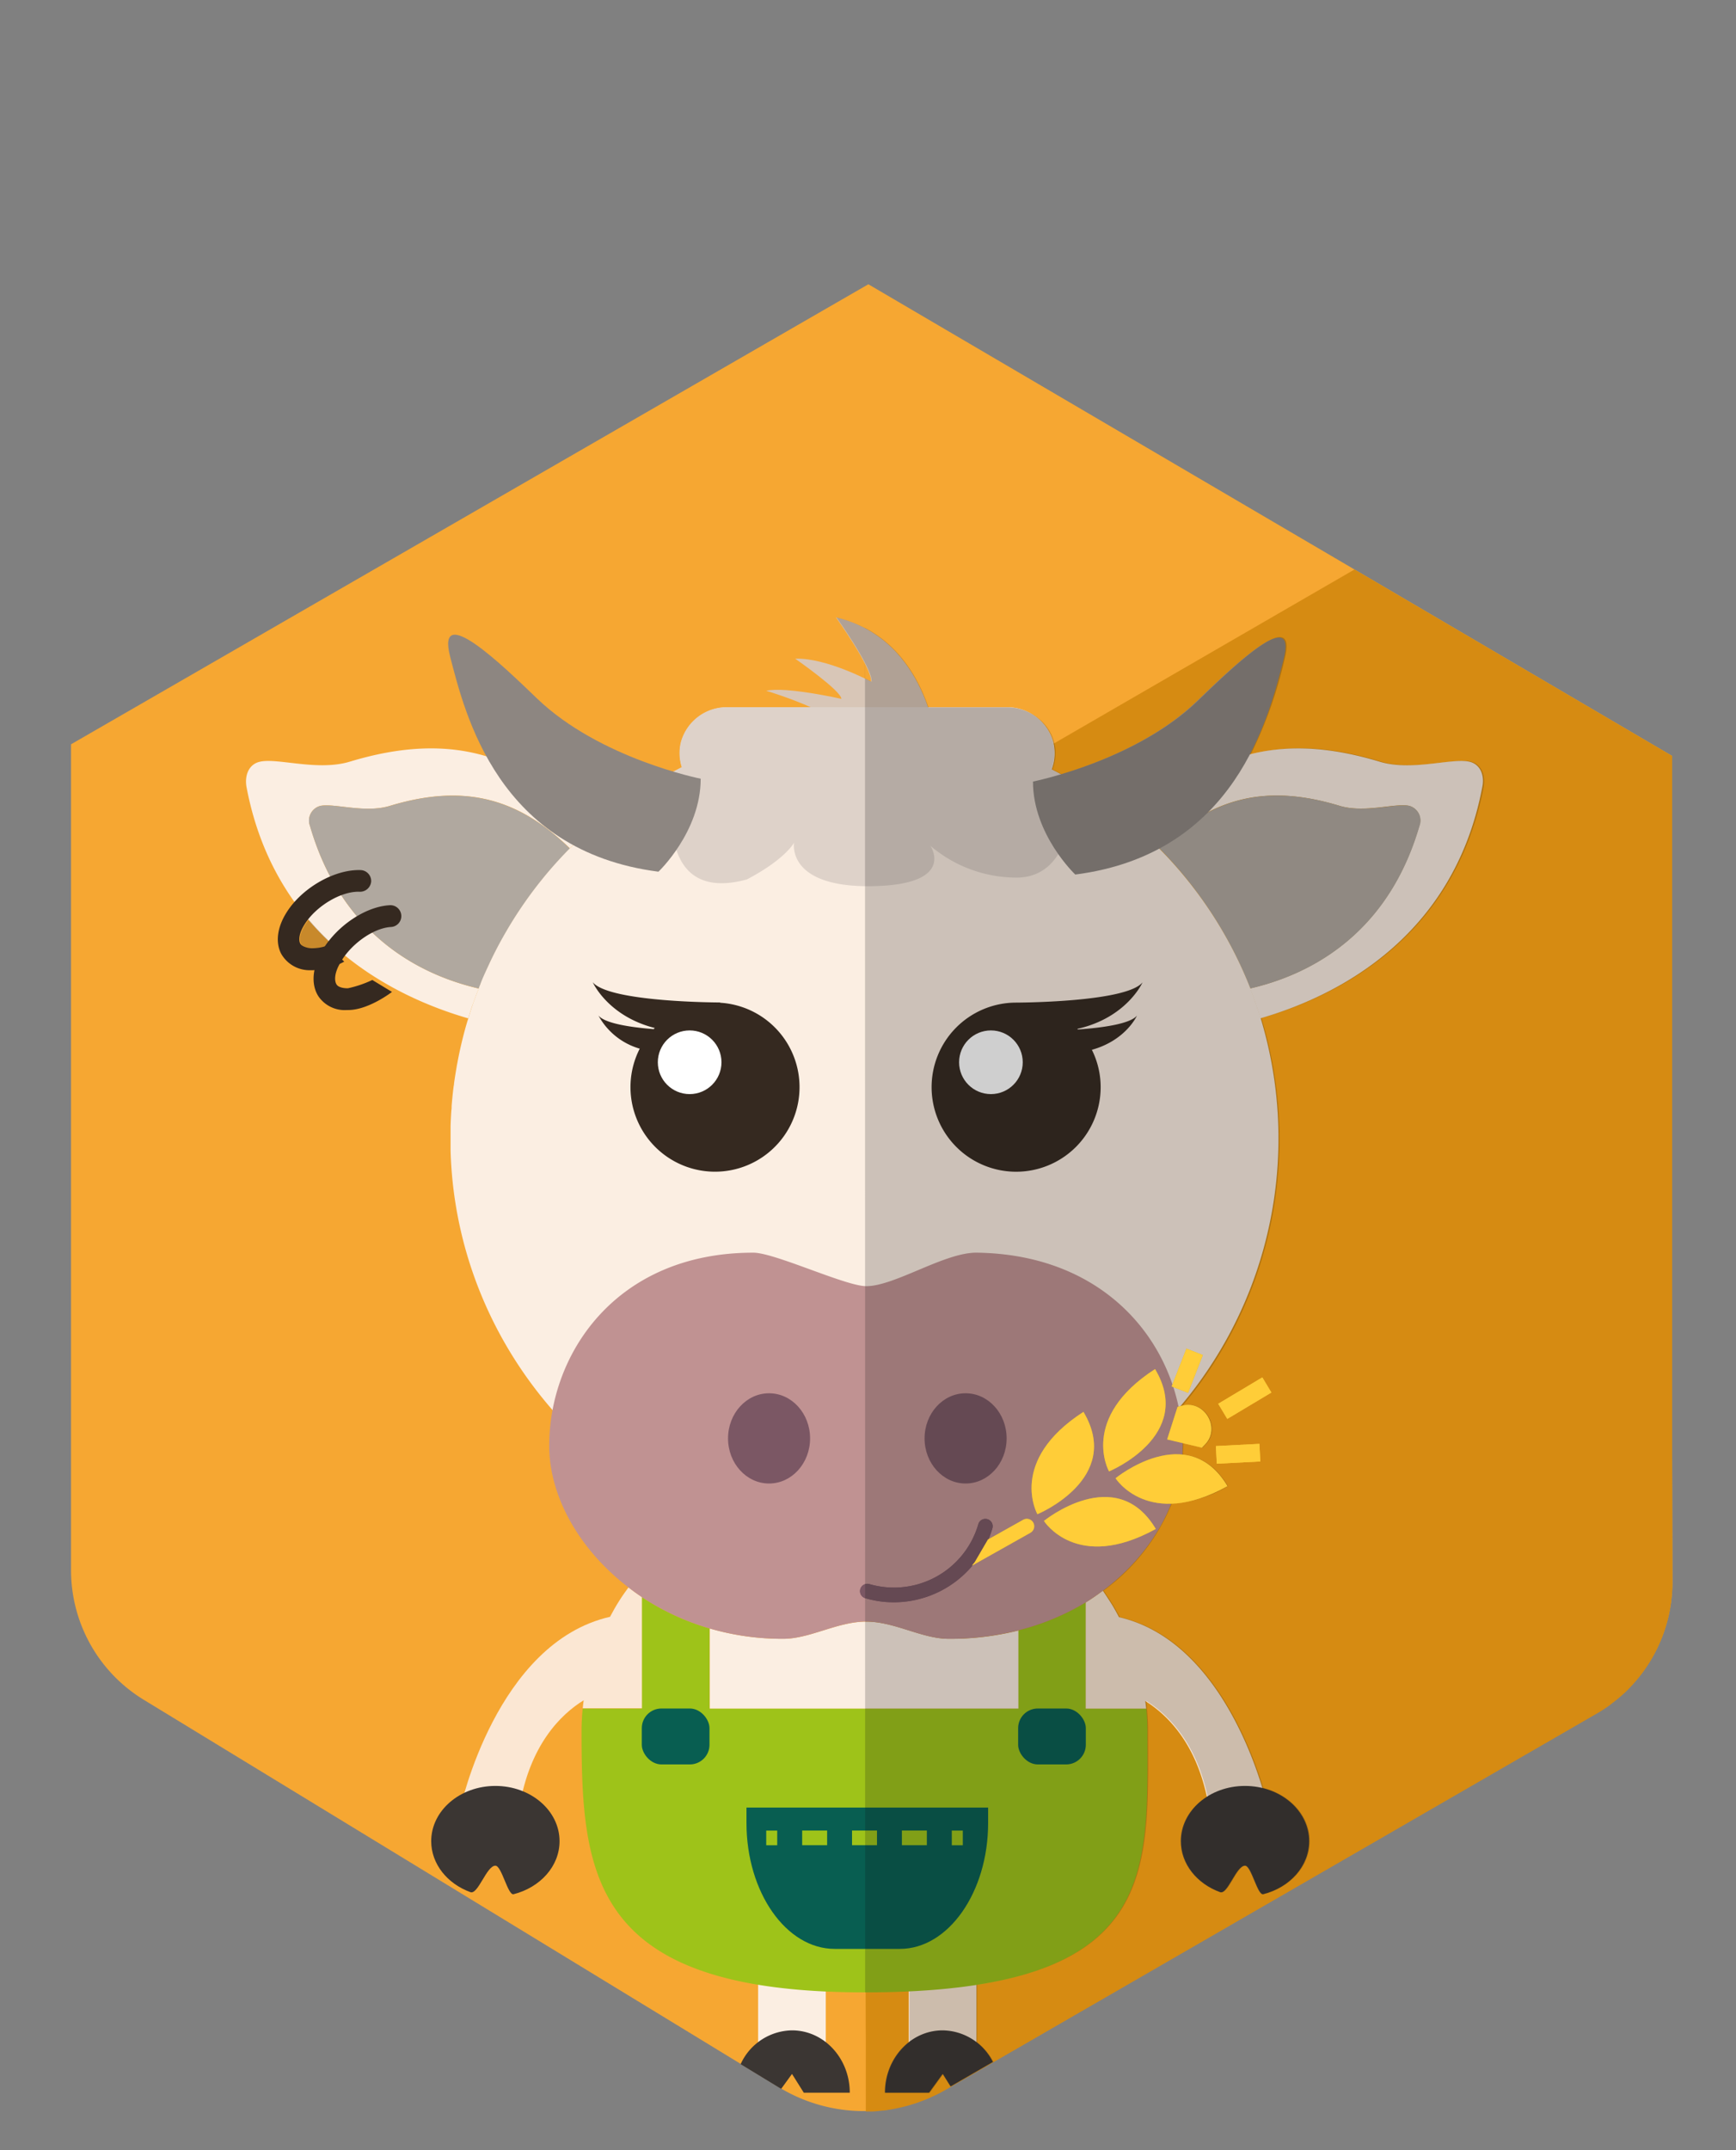 <svg xmlns="http://www.w3.org/2000/svg" viewBox="0 0 336 416"><rect x="0" y="0" width="336" height="416" fill="#808080" stroke="none"/><defs><style>.cls-1{fill:#f6a732;}.cls-2{fill:#d68b12;}.cls-3{fill:#fbeee2;}.cls-4{fill:#fbe7d3;}.cls-5{fill:#b0a89f;}.cls-6{fill:none;}.cls-7{fill:#9ec319;}.cls-8{fill:#c09292;}.cls-9{fill:#7b5764;}.cls-10{fill:#d8c6b7;}.cls-11{fill:#ded2c9;}.cls-12{fill:#8d8681;}.cls-13{fill:#085e51;}.cls-14{fill:#3b3633;}.cls-15{fill:#352920;}.cls-16{fill:#fff;}.cls-17{fill:#ffcd38;}.cls-18{fill:#111;opacity:0.2;}</style></defs><title>imgList_margotte</title><g id="vache"><path class="cls-1" d="M323.64,281.88l0-12.15h0V146.26l-61.48-36.08L168.07,55,13.75,144v123h0v36.8a29.36,29.36,0,0,0,14.07,25.06l123,75a31.51,31.51,0,0,0,32.07.38l126.16-72.87A29.25,29.25,0,0,0,323.69,306Z"/><path class="cls-2" d="M323.64,281.88l0-12.15V146.26l-61.48-36.08h0L168,164.66s-.64,178.08-.43,229.85l0,14h.4l.75,0h0c.45,0,.89-.05,1.33-.09h0l.72-.08c.45,0,.91-.1,1.36-.17h0l.86-.15h0c.59-.11,1.17-.24,1.75-.38l.32-.08h0c.42-.1.83-.22,1.25-.35l.79-.24h0c.41-.13.81-.28,1.22-.44h0l.77-.29h0c.47-.19.93-.4,1.38-.61l.58-.26h0c.64-.31,1.28-.65,1.9-1l126.16-72.87c.52-.29,1-.61,1.5-.93l.43-.29c.36-.25.71-.5,1-.76.14-.1.28-.2.41-.31.46-.36.91-.72,1.34-1.1s1-.87,1.4-1.32a29.26,29.26,0,0,0,7.51-13.06,28.63,28.63,0,0,0,.94-5.7c.05-.65.07-1.31.06-2Z"/><rect class="cls-3" x="146.73" y="377.11" width="13.1" height="19.98"/><rect class="cls-4" x="175.89" y="377.11" width="13.1" height="19.98"/><path class="cls-4" d="M119.86,309.71l0,0Z"/><polygon class="cls-4" points="210.17 303.45 210.17 303.45 210.17 303.45 210.17 303.45"/><path class="cls-3" d="M144.09,289.14l.06,0Z"/><polygon class="cls-3" points="197.06 292.48 197.06 292.48 197.06 292.48 197.06 292.48"/><path class="cls-3" d="M91.53,194.26c.35-1,.74-2,1.13-3C82,188.77,66.25,181.45,60,159.78a2.93,2.93,0,0,1,2-3.87c2.7-.55,8.64,1.48,13.45,0,14.64-4.44,25-1.33,34.84,8.22q2.13-2.15,4.42-4.14c-13.27-13.91-27.07-18.66-47-12.63-6.2,1.88-13.87-.74-17.34,0-2.26.46-3.08,2.74-2.64,5,5.61,29.41,28.63,40.54,42.9,44.67.25-.81.49-1.62.76-2.41Z"/><path class="cls-5" d="M75.44,155.93c-4.81,1.46-10.75-.57-13.45,0a2.93,2.93,0,0,0-2,3.87c6.3,21.67,22,29,32.71,31.45.07-.19.13-.37.2-.55s.08-.18.11-.27c.45-1.09.91-2.17,1.4-3.24.07-.14.13-.28.19-.41q1.62-3.48,3.55-6.77l.13-.23a80,80,0,0,1,6.66-9.6v0c1.69-2.09,3.49-4.08,5.37-6C100.46,154.6,90.08,151.49,75.44,155.93Z"/><path class="cls-3" d="M284.31,147.35c-3.47-.71-11.15,1.91-17.34,0-19.91-6-33.71-1.28-47,12.65q2.29,2,4.41,4.15c9.83-9.57,20.22-12.69,34.87-8.25,4.8,1.46,10.75-.57,13.45,0a2.93,2.93,0,0,1,2,3.87c-6.31,21.71-22.08,29-32.76,31.46.74,1.89,1.42,3.82,2,5.79,14.26-4.12,37.33-15.25,42.94-44.68C287.38,150.09,286.57,147.81,284.31,147.35Z"/><path class="cls-5" d="M274.75,159.78a2.93,2.93,0,0,0-2-3.87c-2.7-.55-8.65,1.48-13.45,0-14.65-4.44-25-1.32-34.87,8.25A80.16,80.16,0,0,1,242,191.24C252.67,188.79,268.44,181.49,274.75,159.78Z"/><path class="cls-3" d="M224.39,164.18Q222.27,162,220,160a80.26,80.26,0,0,0-16.46-11.12,8.78,8.78,0,0,0,.17-5.77,9.18,9.18,0,0,0-8.84-6.25h-54a9.19,9.19,0,0,0-9.05,6.84,8.87,8.87,0,0,0,.19,4.76A80.19,80.19,0,0,0,114.7,160q-2.3,2-4.42,4.14c-1.88,1.91-3.68,3.9-5.37,6v0a80,80,0,0,0-6.66,9.6l-.13.23q-1.94,3.28-3.55,6.77c-.06.13-.12.27-.19.41-.49,1.07-1,2.15-1.4,3.24,0,.09-.07.18-.11.27s-.13.36-.2.55c-.39,1-.78,2-1.13,3l-.12.35c-.27.79-.51,1.6-.76,2.41-.08.26-.17.52-.25.78l-.21.72c-.67,2.37-1.24,4.79-1.69,7.25-.06.29-.11.58-.16.88-.17,1-.33,2-.47,3,0,.25-.07.49-.1.74-.15,1.22-.28,2.46-.37,3.7,0,.26,0,.52-.05.79-.07,1-.12,2-.15,3,0,.35,0,.69,0,1,0,1.26,0,2.53,0,3.81,1.22,42.63,36.35,77.21,79,77.8A80.19,80.19,0,0,0,244,197c-.6-2-1.28-3.9-2-5.79A80.16,80.16,0,0,0,224.39,164.18Z"/><path class="cls-6" d="M167.66,313.74c-5.53,0-10.88,3.3-16,3.33a50.13,50.13,0,0,1-14.28-2v15.49h59.73V315.46a54,54,0,0,1-13.47,1.61C178.42,317.05,173.19,313.74,167.66,313.74Z"/><path class="cls-7" d="M221.87,330.55h-11.7V310a47.49,47.49,0,0,1-13.11,5.45v15.09H137.33V315.06A48.29,48.29,0,0,1,124.22,309v21.56H112.77c-.13,1.44-.21,2.89-.21,4.36,0,27.92,1.73,50.55,54.76,50.55,57.06,0,54.76-22.63,54.76-50.55C222.08,333.44,222,332,221.87,330.55Z"/><path class="cls-3" d="M167.66,313.74c-5.53,0-10.88,3.3-16,3.33a50.13,50.13,0,0,1-14.28-2v15.49h59.73V315.46a54,54,0,0,1-13.47,1.61C178.42,317.05,173.19,313.74,167.66,313.74Z"/><path class="cls-4" d="M216.58,312.88c-.61-1.16-1.25-2.31-2-3.42l0,0c-.32-.52-.66-1-1-1.53l-.05-.07a.86.86,0,0,1-.07-.1c-1.07.79-2.16,1.56-3.32,2.27v20.54h11.7c-.05-.5-.11-1-.17-1.47,4.51,2.83,10.37,8.71,12.31,20.64h11.38S238.5,317.93,216.58,312.88Z"/><path class="cls-4" d="M119.88,309.67l0,0c-.64,1-1.25,2.07-1.81,3.14-22,5-28.92,36.87-28.92,36.87h11.38c2-12,7.91-17.93,12.44-20.72-.07.51-.13,1-.18,1.55h11.45V309c-.9-.6-1.76-1.23-2.6-1.88C121,308,120.43,308.79,119.88,309.67Z"/><path class="cls-8" d="M228.9,279.72c0-17.88-13.37-37-39.84-37.36-6.22-.08-15.87,6.48-21.4,6.48-4,0-17.72-6.49-21.87-6.48-26.48,0-39.49,19.48-39.49,37.36,0,9.79,5.8,20.09,15.32,27.39.84.65,1.7,1.28,2.6,1.88a48.29,48.29,0,0,0,13.11,6.07,50.13,50.13,0,0,0,14.28,2c5.17,0,10.52-3.33,16-3.33s10.76,3.31,15.93,3.33a54,54,0,0,0,13.47-1.61A47.49,47.49,0,0,0,210.17,310c1.16-.71,2.25-1.48,3.32-2.27C223.33,300.41,228.9,289.8,228.9,279.72Z"/><ellipse class="cls-9" cx="148.85" cy="278.29" rx="7.94" ry="8.73"/><ellipse class="cls-9" cx="186.89" cy="278.29" rx="7.94" ry="8.73"/><path class="cls-10" d="M181.32,144.3s-1.66-20.63-19.52-24.85c0,0,7,9.77,6.8,12.43,0,0-8.66-4.66-14.69-4.44,0,0,8.93,6.21,8.93,7.77,0,0-10.79-2.44-14.53-1.56,0,0,18.06,5.33,17.44,10.65Z"/><path class="cls-11" d="M127.51,150.87l2.69,6s-2.13,17.78,14.35,13.28c7.46-3.91,9.14-7.11,9.14-7.11s-1.56,8.65,15,8.41,11.38-7.82,11.38-7.82a25.65,25.65,0,0,0,16.71,6.16c10.31,0,10.67-13.63,10.67-13.63l.25-5c-1.39-.81-2.79-1.59-4.22-2.32a8.78,8.78,0,0,0,.17-5.77,9.18,9.18,0,0,0-8.84-6.25h-54a9.19,9.19,0,0,0-9.05,6.84,8.87,8.87,0,0,0,.19,4.76C130.43,149.24,129,150,127.51,150.87Z"/><path class="cls-12" d="M135.62,150.66s-19.57-3.87-31.71-15.55c-6.45-6.2-19.63-19-16.77-8s9.2,37.54,40.3,41.54C127.44,168.66,135.62,160.92,135.62,150.66Z"/><path class="cls-12" d="M199.93,151.21s19.58-3.87,31.71-15.55c6.46-6.21,19.64-19,16.78-8s-9.21,37.54-40.3,41.54C208.12,169.21,199.93,161.47,199.93,151.21Z"/><rect class="cls-13" x="124.22" y="330.55" width="13.1" height="10.82" rx="3.8" ry="3.8"/><rect class="cls-13" x="197.06" y="330.55" width="13.1" height="10.82" rx="3.8" ry="3.8"/><path class="cls-13" d="M144.48,349.72v3c0,13.38,7.68,24.34,17.07,24.34h12.63c9.39,0,17.07-11,17.07-24.34v-3Z"/><rect class="cls-7" x="148.3" y="354.17" width="2.13" height="2.84"/><path class="cls-7" d="M179.39,357h-4.83v-2.84h4.83Zm-9.65,0h-4.83v-2.84h4.83Zm-9.65,0h-4.83v-2.84h4.83Z"/><rect class="cls-7" x="184.22" y="354.17" width="2.13" height="2.84"/><path class="cls-14" d="M108.3,356.22c0,4.86-3.75,8.95-8.89,10.26-1.12.29-2.3-5.52-3.53-5.52-1.71,0-3.35,5.66-4.83,5.12-4.46-1.62-7.59-5.43-7.59-9.86,0-5.9,5.56-10.69,12.42-10.69S108.3,350.32,108.3,356.22Z"/><path class="cls-14" d="M253.38,356.22c0,4.86-3.75,8.95-8.89,10.26-1.12.29-2.31-5.52-3.53-5.52-1.72,0-3.35,5.66-4.83,5.12-4.46-1.62-7.59-5.43-7.59-9.86,0-5.9,5.56-10.69,12.42-10.69S253.38,350.32,253.38,356.22Z"/><path class="cls-15" d="M208.52,199.06c9.6-2.16,12.62-9,12.62-9-3.22,3.93-24.7,3.92-24.7,3.92h0a16.36,16.36,0,1,0,16.59,16.35,16.19,16.19,0,0,0-1.7-7.22c6.62-1.84,8.73-6.62,8.73-6.62-1.32,1.62-6.76,2.36-11.44,2.69Z"/><circle class="cls-16" cx="191.79" cy="205.52" r="6.16"/><path class="cls-9" d="M173,310a19.54,19.54,0,0,1-5.52-.79,1.42,1.42,0,1,1,.79-2.73,17,17,0,0,0,21.08-11.59,1.42,1.42,0,1,1,2.73.79A19.9,19.9,0,0,1,173,310Z"/><path class="cls-9" d="M173,310a19.54,19.54,0,0,1-5.52-.79,1.42,1.42,0,1,1,.79-2.73,17,17,0,0,0,21.08-11.59,1.42,1.42,0,1,1,2.73.79A19.9,19.9,0,0,1,173,310Z"/><path class="cls-15" d="M66.62,186.05a13.34,13.34,0,0,1-6.08,1.66h-.42a6.32,6.32,0,0,1-5.69-3.17c-1.15-2.2-.78-5.1,1-7.95,3-4.83,9.36-8.44,14.41-8.25a2.12,2.12,0,0,1,2,2.19,2.16,2.16,0,0,1-2.2,2c-3.55-.16-8.43,2.73-10.67,6.28-1.14,1.8-1.19,3.11-.86,3.73s1.5.9,2.12.92a8.77,8.77,0,0,0,3.23-.55Z"/><path class="cls-15" d="M67.05,195.42a6.15,6.15,0,0,1-5.38-2.6c-1.37-2.06-1.3-5,.2-8,2.54-5.11,8.47-9.37,13.5-9.68a2.11,2.11,0,1,1,.26,4.21c-3.54.23-8.11,3.59-10,7.35-1,1.9-.87,3.21-.47,3.8s1.57.73,2.2.7a21.59,21.59,0,0,0,4.7-1.6l3.81,2.31s-4.33,3.36-8.24,3.5Z"/><path class="cls-15" d="M139.33,194l.1-.05s-21.49,0-24.71-3.92c0,0,2.87,6.54,12,8.86l-.2.22c-4.5-.36-9.45-1.1-10.7-2.64a13.29,13.29,0,0,0,8,6.42A16.36,16.36,0,1,0,139.33,194Z"/><circle class="cls-16" cx="133.48" cy="205.52" r="6.16"/><path class="cls-17" d="M237.57,287.53C222.23,296,215.91,286,215.91,286h0S229.84,274.6,237.57,287.53Z"/><path class="cls-17" d="M223.56,264.88c-14.72,9.49-8.91,19.8-8.91,19.8h0S231.28,277.81,223.56,264.88Z"/><path class="cls-17" d="M223.7,295.81c-15.33,8.46-21.65-1.55-21.65-1.55h0S216,282.88,223.7,295.81Z"/><path class="cls-17" d="M209.7,273.16c-14.72,9.49-8.91,19.8-8.91,19.8h0S217.42,286.09,209.7,273.16Z"/><path class="cls-17" d="M225.9,278.49l6.73,1.59.67-.71c2.93-3.12-.16-8.43-4.33-7.44l-1.05.25Z"/><rect class="cls-17" x="235.4" y="279.57" width="8.43" height="3.41" transform="translate(-14.19 12.74) rotate(-2.96)"/><rect class="cls-17" x="225.85" y="263.5" width="7.86" height="3.41" transform="translate(-100.85 382.72) rotate(-68.66)"/><rect class="cls-17" x="235.95" y="268.83" width="9.94" height="3.41" transform="translate(-104.67 161.91) rotate(-30.87)"/><path class="cls-17" d="M200,294.61a1.43,1.43,0,0,0-2-.55l-6.78,3.8-2.54,4.35-.56.7,11.28-6.34A1.45,1.45,0,0,0,200,294.61Z"/><path class="cls-14" d="M155.57,404.88h8.9c0-6.66-5-12.06-11.18-12.06a11.11,11.11,0,0,0-9.94,6.54l7.47,4.55c.13.08.26.14.38.22l2.09-2.88Z"/><path class="cls-14" d="M182.45,392.82c-6.18,0-11.18,5.4-11.18,12.06h8.55l2.63-3.63,1.52,2.42,8.2-4.74A11.05,11.05,0,0,0,182.45,392.82Z"/><path class="cls-18" d="M167.42,121.51a23.93,23.93,0,0,0-5.53-2.05s7,9.77,6.8,12.43c0,0-.46-.25-1.24-.62m0,254.2c3,0,5.88-.06,8.58-.19v9.85a12.35,12.35,0,0,0-4.63,9.76h8.55l2.63-3.63,1.52,2.42,8.2-4.74a11.87,11.87,0,0,0-3.17-3.81V384c34.74-5.4,33.09-25.33,33.09-49.11,0-1.47-.09-2.92-.22-4.36h0c0-.49-.1-1-.17-1.47,4.24,2.66,9.66,8,11.91,18.54a10.27,10.27,0,0,0-5.07,8.6c0,4.44,3.13,8.24,7.59,9.86,1.48.54,3.12-5.12,4.83-5.12,1.23,0,2.41,5.81,3.53,5.52,5.14-1.31,8.89-5.4,8.89-10.26s-3.81-9-9-10.28c-2.6-8.57-10.54-29.08-27.78-33.06-.61-1.16-1.26-2.31-2-3.42v0c-.33-.52-.66-1-1-1.53l-.05-.07a.86.86,0,0,1-.07-.1,39.29,39.29,0,0,0,13.19-16.82,24.21,24.21,0,0,0,10.89-3.39c-2.49-4.17-5.62-5.8-8.72-6.11,0-.57.06-1.14.06-1.7,0-.18,0-.35,0-.52l3.75.88.66-.71c2.93-3.12-.16-8.43-4.32-7.44l-.25.06a80.2,80.2,0,0,0,15.28-75c14.27-4.12,37.33-15.24,43-44.68.43-2.26-.39-4.54-2.64-5-3.48-.71-11.15,1.91-17.35,0-9.55-2.9-17.7-3.3-25.06-1.4a82.48,82.48,0,0,0,6.51-18.31c2.86-11.05-10.32,1.78-16.77,8-8.18,7.87-19.72,12.19-26.39,14.17l-1.74-.92a8.81,8.81,0,0,0,.58-3.49c0-.25,0-.5-.07-.75A8.58,8.58,0,0,0,201,139a9.52,9.52,0,0,0-6-2.13H179.71c-1.75-5.15-5.28-11.73-12.29-15.39M62.93,183.15a8.23,8.23,0,0,1-2.55.34c-.63,0-1.74-.17-2.13-.92s-.27-1.93.86-3.73a11.15,11.15,0,0,1,.66-.92,55.59,55.59,0,0,0,3.93,4.15C63.43,182.42,63.18,182.78,62.93,183.15Z"/><path class="cls-17" d="M237.57,287.53C222.23,296,215.91,286,215.91,286h0S229.84,274.6,237.57,287.53Z"/><path class="cls-17" d="M223.56,264.88c-14.72,9.49-8.91,19.8-8.91,19.8h0S231.28,277.81,223.56,264.88Z"/><path class="cls-17" d="M223.7,295.81c-15.33,8.46-21.65-1.55-21.65-1.55h0S216,282.88,223.7,295.81Z"/><path class="cls-17" d="M209.7,273.16c-14.72,9.49-8.91,19.8-8.91,19.8h0S217.42,286.09,209.7,273.16Z"/><path class="cls-17" d="M225.9,278.49l6.73,1.59.67-.71c2.93-3.12-.16-8.43-4.33-7.44l-1.05.25Z"/><rect class="cls-17" x="235.4" y="279.57" width="8.43" height="3.41" transform="translate(-14.19 12.74) rotate(-2.96)"/><rect class="cls-17" x="225.85" y="263.5" width="7.86" height="3.41" transform="translate(-100.85 382.72) rotate(-68.66)"/><rect class="cls-17" x="235.95" y="268.83" width="9.94" height="3.41" transform="translate(-104.67 161.91) rotate(-30.87)"/><path class="cls-17" d="M200,294.61a1.43,1.43,0,0,0-2-.55l-6.78,3.8-2.54,4.35-.56.7,11.28-6.34A1.45,1.45,0,0,0,200,294.61Z"/></g></svg>